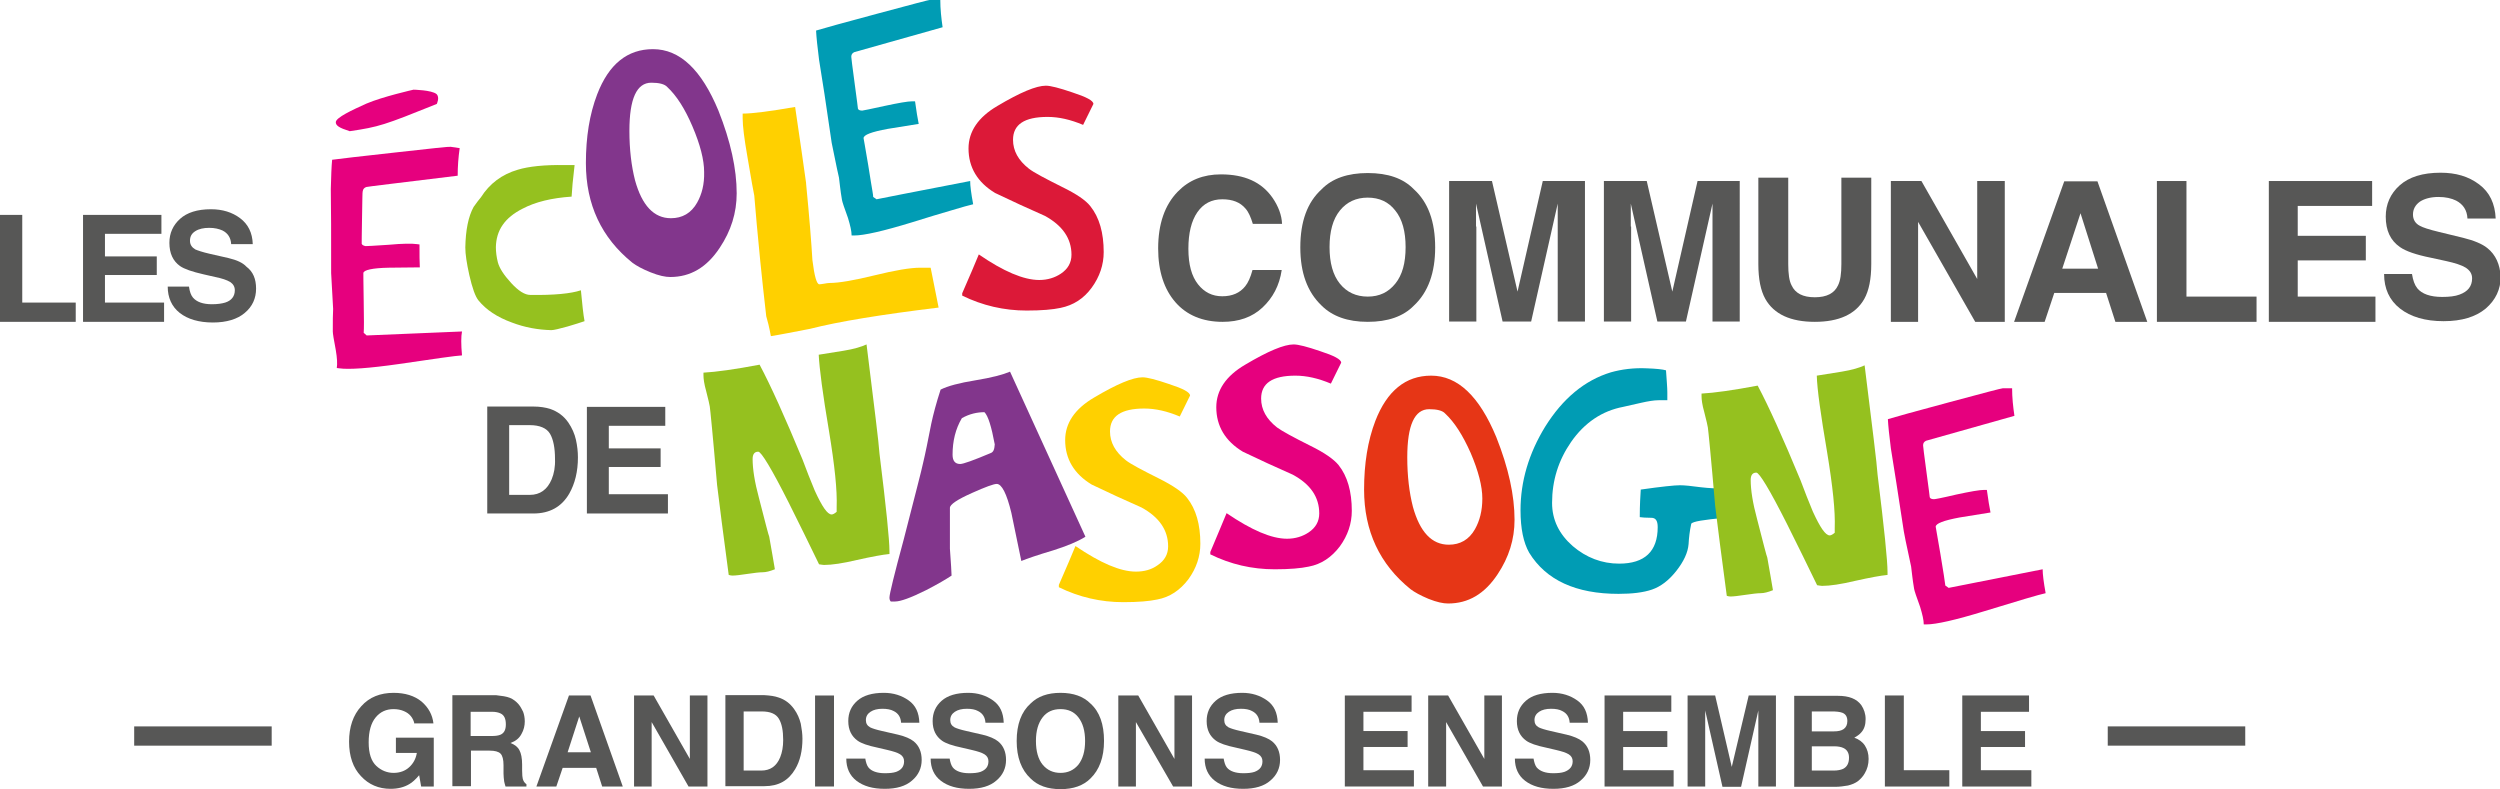 <svg version="1.1"
	 xmlns="http://www.w3.org/2000/svg" xmlns:xlink="http://www.w3.org/1999/xlink" x="0px" y="0px" viewBox="0 0 752.7 237.6"
	 xml:space="preserve">
<g>
	<g>
		<path fill="#82368C" d="M196.6,14.8c-7.7,0-13.3,4.5-16.8,13.6c-2.3,6-3.4,12.9-3.4,20.7c0,12.5,4.7,22.5,14,30
			c1.2,0.9,3,1.9,5.5,2.9c2.5,1,4.4,1.4,5.9,1.4c6.1,0,11-2.9,14.9-8.8c3.4-5.1,5.1-10.5,5.1-16.4c0-7.3-1.8-15.6-5.5-24.9
			C211.2,21,204.7,14.8,196.6,14.8z M209.9,61c-1.8,3.2-4.5,4.7-7.9,4.7c-5.1,0-8.7-3.8-10.8-11.4c-1.1-4.3-1.7-9.3-1.7-14.9
			c0-9.7,2.2-14.5,6.6-14.5c2.3,0,4,0.4,4.8,1.3c2.8,2.6,5.3,6.5,7.6,11.9c2.3,5.4,3.5,10,3.5,13.7C212.1,55.5,211.3,58.5,209.9,61z
			"/>
		<path fill="#95C11F" d="M159.7,88.8c-1.7,0-3.6-1.2-5.8-3.6c-2.2-2.4-3.5-4.4-4-6.2c-0.4-1.6-0.6-3.1-0.6-4.6
			c0.1-5.1,2.7-8.9,8.1-11.6c3.8-2,8.7-3.2,14.7-3.6c0.1-2.1,0.4-5.3,0.9-9.5l-3,0c-6.1-0.1-10.8,0.4-14.1,1.4
			c-4.8,1.4-8.5,4.2-11.1,8.3c-0.5,0.6-1.3,1.6-2.2,2.9c-1.6,2.9-2.4,7-2.5,12.2c0,2,0.4,4.7,1.2,8.3c0.9,3.9,1.8,6.5,2.8,7.7
			c2.3,2.8,5.6,5,10,6.6c3.9,1.5,7.9,2.2,11.9,2.3c0.7,0,2.4-0.4,4.9-1.1c2.3-0.7,4-1.2,5.1-1.6c-0.4-2.1-0.7-5.2-1.1-9.3
			C171.9,88.4,166.8,88.9,159.7,88.8z"/>
		<path fill="#DC1938" d="M328.7,86.6c2.4-3.3,3.6-6.9,3.6-10.7c0-5.8-1.3-10.4-4-13.8c-1.4-1.8-4.2-3.7-8.5-5.8
			c-5.2-2.6-8.6-4.4-10-5.5c-3.2-2.5-4.8-5.4-4.8-8.7c0-4.6,3.4-6.9,10.4-6.9c3.4,0,6.9,0.8,10.7,2.4l3.1-6.3c0-1-2.1-2.1-6.4-3.5
			c-3.8-1.3-6.5-2-7.9-2c-2.9,0-7.7,2-14.6,6.1c-5.8,3.4-8.7,7.7-8.7,12.8c0,5.7,2.7,10.2,8,13.4c5,2.4,10,4.7,15,6.9
			c5.3,2.9,8,6.8,8,11.7c0,2.4-1.1,4.3-3.2,5.7c-1.8,1.2-4,1.9-6.5,1.9c-4.7,0-10.8-2.6-18.2-7.7c-1,2.5-2.7,6.4-5,11.7v0.7
			c6.1,3,12.6,4.5,19.4,4.5c4.5,0,7.9-0.3,10.2-0.8C323.2,91.9,326.3,89.9,328.7,86.6z"/>
		<path fill="#95C11F" d="M260.9,103.7c-1.5,0.7-3.8,1.4-6.9,1.9c-2.5,0.4-5,0.8-7.5,1.2c0.2,4.1,1.2,11.8,3.1,23
			c1.7,10.3,2.5,17.9,2.3,22.9v1.4c-0.6,0.5-1.1,0.8-1.5,0.8c-1.3,0-2.9-2.4-5.1-7.2c-1.3-3.1-2.5-6.2-3.7-9.4
			c-5.3-12.8-9.6-22.3-12.9-28.5c-7.4,1.4-13.1,2.2-16.9,2.4v0.8c0,1,0.2,2.6,0.8,4.7c0.7,2.6,1,4.2,1.1,4.7
			c0.1,0.5,0.9,8.4,2.2,23.6c0.7,6,1.9,15,3.5,27.1c0.4,0.1,0.7,0.2,1.1,0.2c1,0,2.5-0.2,4.5-0.5c2.1-0.3,3.6-0.5,4.6-0.5
			c1,0,2.2-0.3,3.7-0.9c-0.4-2.2-0.9-5.5-1.7-9.8c-0.2-0.4-1.2-4.3-3.1-11.7c-1.3-4.8-1.9-8.7-1.9-11.7c0-1.5,0.6-2.2,1.7-2.2
			c0.9,0,4,5.1,9.2,15.4c3.1,6.2,6.1,12.3,9.1,18.5c0.7,0.1,1.2,0.2,1.5,0.2c2.4,0,5.7-0.5,9.9-1.5c4.5-1,7.7-1.6,9.8-1.8v-0.8
			c0-3.5-1-13.3-3-29.4C264.6,133.4,263.2,122.3,260.9,103.7z"/>
		<path fill="#82368C" d="M326.8,161.6l-22.7-49.7c-2.1,0.9-5.5,1.8-10.4,2.6c-4.9,0.8-8.3,1.7-10.5,2.8c-1.3,4-2.2,7.4-2.8,10.2
			c-1,5.1-1.8,9.1-2.5,12c-0.4,2-2.4,9.6-5.8,22.9c-2.9,10.7-4.3,16.5-4.3,17.5c0,0.5,0.1,0.9,0.4,1.2h1.3c1.6,0,4.7-1.1,9.3-3.4
			c3.7-1.9,6.2-3.4,7.7-4.4c0-1-0.2-3.7-0.5-8.1v-12.3c0-1,2.2-2.5,6.7-4.5c4-1.8,6.5-2.7,7.4-2.7c1.5,0,3,2.9,4.4,8.7
			c1,4.8,2,9.7,3,14.5c1.7-0.7,4.9-1.8,9.6-3.2C321.2,164.4,324.4,163.1,326.8,161.6z M298.3,136.4c-5.2,2.2-8.3,3.3-9.2,3.3
			c-1.5,0-2.3-0.9-2.3-2.8c0-4.1,0.9-7.8,2.8-11c2.3-1.3,4.6-1.8,6.8-1.8c1.1,1.1,2.1,4.3,3.1,9.7
			C299.4,135.3,299.1,136.1,298.3,136.4z"/>
		<path fill="#009CB4" d="M519.1,150.8c0-0.5-0.1-1.2-0.3-2c-0.2-0.8-0.3-1.4-0.3-1.8c-1.7,0.1-3.8,0-6.4-0.3
			c-2.9-0.4-5-0.6-6.3-0.6c-1.6,0-5.5,0.4-11.8,1.3c-0.1,1.7-0.3,4.4-0.3,8.3c0.7,0.1,1.8,0.2,3.5,0.2c1.3,0,1.9,0.9,1.9,2.8
			c0,7.3-3.9,11-11.6,11c-5.2,0-9.9-1.8-14-5.3c-4.1-3.6-6.2-7.9-6.2-13c0-6.7,1.9-12.8,5.7-18.3c4.1-5.9,9.4-9.4,15.7-10.6
			c1.8-0.4,3.5-0.8,5.3-1.2c2.2-0.5,4-0.8,5.4-0.8c1,0,1.8,0,2.6,0v-2.4c0-1.4-0.2-3.6-0.4-6.6c-1-0.3-2.9-0.5-5.7-0.6
			c-4-0.2-7.7,0.3-10.9,1.2c-7.9,2.4-14.5,7.9-19.8,16.4c-4.9,8-7.4,16.4-7.4,25.1c0,5.6,0.9,9.8,2.6,12.8
			c5.1,8.3,14.1,12.4,26.9,12.4c4.1,0,7.5-0.4,10.1-1.3c2.6-0.9,5-2.7,7.3-5.6c2.2-2.8,3.5-5.5,3.7-8.1c0.1-1.8,0.3-3.8,0.8-6.1
			c0.4-0.7,3.8-1.2,10-1.8V150.8z"/>
		<path fill="#E63616" d="M430.9,113.1c-7.7,0-13.3,4.6-16.8,13.6c-2.3,6-3.4,12.9-3.4,20.7c0,12.5,4.7,22.5,14,30
			c1.2,0.9,3,1.9,5.4,2.9c2.5,1,4.4,1.4,5.9,1.4c6.1,0,11-2.9,14.9-8.8c3.4-5.1,5.1-10.5,5.1-16.4c0-7.3-1.8-15.6-5.5-24.9
			C445.4,119.3,438.9,113.1,430.9,113.1z M444.1,159.3c-1.8,3.2-4.5,4.7-7.9,4.7c-5.1,0-8.7-3.8-10.8-11.4
			c-1.1-4.3-1.7-9.3-1.7-14.9c0-9.7,2.2-14.5,6.6-14.5c2.3,0,4,0.4,4.8,1.3c2.8,2.6,5.3,6.5,7.7,11.9c2.3,5.4,3.5,10,3.5,13.7
			C446.3,153.8,445.5,156.8,444.1,159.3z"/>
		<path fill="#E6007E" d="M586.7,177l-1-0.7c-0.1-1-0.6-4.2-1.5-9.6c-0.9-5.3-1.4-8.1-1.4-8.1c0-1,2.4-1.9,7.2-2.8
			c3.1-0.5,6.2-1,9.3-1.5c-0.3-1.5-0.7-3.8-1.1-6.8h-0.8c-1.4,0-4.2,0.5-8.4,1.4c-4.2,1-6.4,1.4-6.7,1.4c-0.7,0-1.2-0.2-1.3-0.6
			c0-0.1-0.3-2.6-1-7.7c-0.7-5.1-1-7.7-1-7.9c0-0.7,0.3-1.1,0.9-1.4c0.3-0.1,9.2-2.6,26.6-7.5c-0.4-2.7-0.7-5.5-0.7-8.3h-2.8
			c-0.4,0-5.7,1.4-16.1,4.2c-10.4,2.8-16.6,4.5-18.5,5.1c0.1,2,0.4,4.9,0.9,8.8c0.9,5.5,2.2,13.8,3.9,25c0,0.2,0.7,3.7,2.2,10.6
			c0.2,1.5,0.4,3.8,0.9,6.7c0.1,0.6,0.7,2.4,1.8,5.4c0.7,2.3,1.1,4,1.1,5.3h0.8c2.9,0,8.7-1.3,17.5-4c10.4-3.2,16.5-5,18.4-5.4
			c-0.6-3.3-0.9-5.7-0.9-7.2L586.7,177z"/>
		<path fill="#95C11F" d="M561.4,110c-1.5,0.7-3.8,1.4-6.9,1.9c-2.5,0.4-5,0.8-7.5,1.2c0.1,4.1,1.2,11.8,3.1,23
			c1.7,10.3,2.5,17.9,2.3,22.9v1.4c-0.6,0.5-1.1,0.8-1.5,0.8c-1.3,0-2.9-2.4-5.1-7.2c-1.3-3.1-2.5-6.2-3.7-9.4
			c-5.3-12.8-9.6-22.3-12.9-28.5c-7.4,1.4-13.1,2.2-16.9,2.4v0.8c0,1,0.2,2.6,0.8,4.7c0.7,2.6,1,4.2,1.1,4.7
			c0.1,0.5,0.9,8.4,2.2,23.6c0.7,6,1.9,15,3.5,27.1c0.4,0.1,0.7,0.2,1.1,0.2c0.9,0,2.5-0.2,4.5-0.5c2.1-0.3,3.6-0.5,4.6-0.5
			c1,0,2.2-0.3,3.7-0.9c-0.4-2.2-0.9-5.5-1.7-9.8c-0.2-0.4-1.2-4.3-3.1-11.7c-1.3-4.8-1.9-8.7-1.9-11.7c0-1.5,0.6-2.2,1.7-2.2
			c0.9,0,4,5.1,9.2,15.4c3.1,6.2,6.1,12.3,9.1,18.5c0.7,0.1,1.2,0.2,1.5,0.2c2.4,0,5.7-0.5,9.9-1.5c4.5-1,7.7-1.6,9.8-1.8v-0.8
			c0-3.5-1-13.3-3-29.4C565.1,139.6,563.7,128.6,561.4,110z"/>
		<path fill="#FFD000" d="M349,144.1c-5.2-2.6-8.6-4.4-10-5.5c-3.2-2.5-4.8-5.4-4.8-8.7c0-4.6,3.4-6.9,10.3-6.9
			c3.4,0,6.9,0.8,10.7,2.4l3.1-6.3c0-1-2.1-2.1-6.4-3.5c-3.8-1.3-6.5-2-7.9-2c-2.9,0-7.7,2-14.6,6.1c-5.8,3.4-8.7,7.7-8.7,12.8
			c0,5.7,2.7,10.2,8,13.4c5,2.4,10,4.7,15,6.9c5.3,2.9,8,6.8,8,11.7c0,2.4-1.1,4.3-3.2,5.7c-1.8,1.3-4,1.9-6.5,1.9
			c-4.7,0-10.7-2.6-18.2-7.7c-1,2.5-2.7,6.4-5,11.7v0.7c6.1,3,12.6,4.5,19.4,4.5c4.5,0,7.9-0.3,10.2-0.8c3.8-0.7,6.9-2.8,9.4-6.1
			c2.4-3.3,3.6-6.9,3.6-10.7c0-5.8-1.3-10.4-4-13.8C356.1,148.2,353.2,146.2,349,144.1z"/>
		<path fill="#E6007E" d="M394.5,134.2c-5.2-2.6-8.5-4.4-10-5.5c-3.2-2.5-4.8-5.4-4.8-8.7c0-4.6,3.4-6.9,10.3-6.9
			c3.4,0,6.9,0.8,10.7,2.4l3.1-6.3c0-1-2.1-2.1-6.4-3.5c-3.8-1.3-6.5-2-7.9-2c-2.9,0-7.7,2-14.6,6.1c-5.8,3.4-8.7,7.7-8.7,12.8
			c0,5.7,2.7,10.2,8,13.4c5,2.4,10,4.7,15,6.9c5.4,2.9,8,6.8,8,11.7c0,2.4-1.1,4.3-3.2,5.7c-1.8,1.2-4,1.9-6.5,1.9
			c-4.7,0-10.7-2.6-18.2-7.7c-1,2.5-2.7,6.4-4.9,11.7v0.7c6.1,3,12.5,4.5,19.4,4.5c4.5,0,7.9-0.3,10.2-0.8c3.8-0.7,6.9-2.8,9.4-6.1
			c2.4-3.3,3.6-6.9,3.6-10.7c0-5.8-1.3-10.4-4-13.8C401.6,138.3,398.8,136.3,394.5,134.2z"/>
		<g>
			<path fill="#E6007E" d="M131.5,31.3c0,0,1-2-0.1-3c-1.5-1.2-6.9-1.3-6.9-1.3s-9.3,2.1-14.2,4.2c-4.2,1.9-9.2,4.2-9.2,5.6
				c0,1,1,1.7,4.2,2.7C114.1,38.2,115.6,37.7,131.5,31.3z"/>
			<path fill="#E6007E" d="M139.1,99.8l-28.7,1.2l-0.9-0.8c0.1-1,0.1-4.3,0-9.7c-0.1-5.4-0.1-8.2-0.1-8.3c0.1-0.9,2.7-1.5,7.6-1.6
				c3.1,0,6.2-0.1,9.4-0.1c-0.1-1.6-0.1-3.9-0.1-6.9l-0.8-0.1c-1.4-0.2-4.2-0.2-8.5,0.2c-4.3,0.3-6.6,0.4-6.9,0.4
				c-0.7-0.1-1.1-0.4-1.2-0.7c0-0.1,0-2.7,0.1-7.8c0.1-5.1,0.1-7.8,0.2-8c0.1-0.7,0.5-1.1,1.1-1.3c0.3-0.1,9.5-1.2,27.5-3.4
				c0-2.8,0.2-5.5,0.6-8.3l-2.7-0.4c-0.4-0.1-5.9,0.5-16.6,1.7c-10.7,1.2-17.1,1.9-19.1,2.2c-0.2,2-0.3,4.9-0.4,8.8
				c0.1,5.6,0.1,14,0.1,25.3c0,0.1,0.2,3.7,0.6,10.8c-0.1,1.5-0.1,3.8-0.1,6.8c0,0.6,0.3,2.5,0.9,5.6c0.4,2.4,0.5,4.1,0.3,5.4
				l0.8,0.1c2.8,0.4,8.8,0,17.9-1.3c10.8-1.6,17.1-2.5,19-2.6C138.8,103.7,138.8,101.3,139.1,99.8z"/>
		</g>
		<path fill="#FFD000" d="M280.2,80.6h-3.1c-3.1,0-7.7,0.8-13.8,2.3c-6.1,1.5-10.7,2.3-13.6,2.3c-0.4,0-0.9,0.1-1.5,0.2
			c-0.7,0.1-1.2,0.2-1.5,0.2c-0.8,0-1.5-2.4-2.1-7.3c-0.3-5.1-0.9-12.8-1.9-23c0-0.1,0-0.1,0-0.2c-0.7-5.1-1.8-12.7-3.3-22.9
			c-7.5,1.3-12.8,2-15.8,2v1.4c0,2.4,0.5,6.2,1.4,11.4c1.2,7.1,1.9,11.1,2.1,11.9c0.4,5,1,11.6,1.8,19.7c0.5,5,1.1,10.5,1.8,16.6
			c0.4,1.3,0.9,3.3,1.4,6c2.6-0.4,6.6-1.2,11.8-2.2c8.6-2.2,21.5-4.3,38.7-6.4C282.1,90,281.3,86,280.2,80.6z"/>
		<path fill="#009CB4" d="M292.1,54.5L272,58.4l-8.1,1.6l-1-0.7c0-0.6-0.3-2.2-0.7-4.6c-0.2-1.4-0.5-3-0.8-5
			c-0.9-5.4-1.4-8.1-1.4-8.1c0-1,2.4-1.9,7.3-2.8c3.1-0.5,6.2-1,9.3-1.5c-0.3-1.5-0.7-3.8-1.1-6.8h-0.8c-1.4,0-4.2,0.5-8.4,1.4
			c-4.2,0.9-6.4,1.4-6.7,1.4c-0.7,0-1.2-0.2-1.3-0.6c0-0.1-0.3-2.6-1-7.7c-0.7-5.1-1-7.7-1-7.9c0-0.7,0.3-1.1,0.9-1.4
			c0.3-0.1,9.2-2.6,26.6-7.5c-0.4-2.7-0.7-5.5-0.7-8.3h-2.8c-0.4,0-5.7,1.4-16.1,4.2c-10.4,2.8-16.6,4.5-18.5,5.1
			c0.1,2,0.4,4.9,0.9,8.8c0.9,5.5,2.2,13.8,3.8,25c0,0.1,0.6,2.8,1.6,7.8c0.2,0.9,0.4,1.7,0.6,2.7c0.2,1.5,0.4,3.8,0.9,6.7
			c0.1,0.6,0.7,2.4,1.8,5.4c0.7,2.3,1.1,4,1.1,5.3h0.8c2.9,0,8.7-1.3,17.5-4c4.6-1.4,8.3-2.6,11.2-3.4c3.7-1.1,6.1-1.8,7.1-2
			C292.4,58.3,292.1,55.9,292.1,54.5z"/>
		<polygon fill="#575756" points="6.7,64.7 0,64.7 0,96.9 22.8,96.9 22.8,91.1 6.7,91.1 		"/>
		<polygon fill="#575756" points="31.6,82.8 47.2,82.8 47.2,77.2 31.6,77.2 31.6,70.4 48.6,70.4 48.6,64.7 25,64.7 25,96.9
			49.4,96.9 49.4,91.1 31.6,91.1 		"/>
		<path fill="#575756" d="M68.8,77.7l-5.7-1.3c-2.2-0.5-3.6-1-4.3-1.3c-1-0.6-1.6-1.4-1.6-2.6c0-1.3,0.5-2.2,1.6-2.9
			c1.1-0.7,2.5-1,4.2-1c1.6,0,2.9,0.3,4,0.8c1.6,0.8,2.5,2.2,2.6,4.1h6.5c-0.1-3.4-1.4-6-3.8-7.8c-2.4-1.8-5.3-2.7-8.8-2.7
			c-4.1,0-7.2,1-9.3,2.9c-2.1,1.9-3.2,4.3-3.2,7.2c0,3.2,1.1,5.5,3.2,7c1.3,0.9,3.6,1.7,7.1,2.5l3.5,0.8c2,0.4,3.5,0.9,4.5,1.5
			c0.9,0.6,1.4,1.4,1.4,2.5c0,1.8-1,3.1-2.9,3.7c-1,0.3-2.3,0.5-4,0.5c-2.7,0-4.6-0.7-5.7-2c-0.6-0.7-1-1.8-1.2-3.3h-6.4
			c0,3.3,1.2,6,3.6,7.9c2.4,1.9,5.8,2.9,10,2.9c4.1,0,7.4-1,9.6-2.9c2.3-1.9,3.4-4.4,3.4-7.3c0-2.9-0.9-5.1-2.9-6.6
			C73.1,79.1,71.3,78.3,68.8,77.7z"/>
		<path fill="#575756" d="M353.9,91c3.4,3.9,8.2,5.9,14.2,5.9c4.9,0,8.9-1.4,12-4.3c3.1-2.9,5.1-6.6,5.8-11.3h-8.8
			c-0.6,2.2-1.3,3.8-2.2,4.9c-1.6,2-3.9,3-6.9,3c-3,0-5.4-1.2-7.3-3.6c-1.9-2.4-2.9-5.9-2.9-10.7c0-4.7,0.9-8.4,2.7-11
			c1.8-2.6,4.3-3.9,7.5-3.9c3.1,0,5.4,0.9,7,2.8c0.9,1,1.6,2.6,2.2,4.6h8.8c-0.1-2.6-1.1-5.3-2.9-7.9c-3.3-4.7-8.4-7-15.5-7
			c-5.3,0-9.6,1.7-13,5.2c-3.9,4-5.9,9.7-5.9,17.1C348.7,81.7,350.5,87.1,353.9,91z"/>
		<path fill="#575756" d="M411.8,96.9c6,0,10.7-1.6,13.9-4.9c4.3-4,6.4-9.9,6.4-17.5c0-7.8-2.1-13.6-6.4-17.5
			c-3.2-3.3-7.8-4.9-13.9-4.9c-6,0-10.7,1.6-13.9,4.9c-4.3,3.9-6.4,9.7-6.4,17.5c0,7.6,2.1,13.4,6.4,17.5
			C401.1,95.2,405.7,96.9,411.8,96.9z M403.4,63.4c2.1-2.6,4.9-3.9,8.4-3.9c3.5,0,6.3,1.3,8.3,3.9c2.1,2.6,3.1,6.3,3.1,11
			c0,4.8-1,8.4-3.1,11c-2.1,2.6-4.8,3.9-8.3,3.9c-3.5,0-6.3-1.3-8.4-3.9c-2.1-2.6-3.1-6.3-3.1-11C400.3,69.7,401.3,66,403.4,63.4z"
			/>
		<path fill="#575756" d="M444.4,68.2c0-0.8,0-2,0-3.5c0-1.5,0-2.6,0-3.4l8,35.5h8.6l8-35.5c0,0.8,0,1.9,0,3.4c0,1.5,0,2.6,0,3.5
			v28.6h8.2V54.5h-12.7l-7.6,33.3l-7.7-33.3h-12.9v42.3h8.2V68.2z"/>
		<path fill="#575756" d="M491,68.2c0-0.8,0-2,0-3.5c0-1.5,0-2.6,0-3.4l8,35.5h8.6l8-35.5c0,0.8,0,1.9,0,3.4c0,1.5,0,2.6,0,3.5v28.6
			h8.2V54.5h-12.7l-7.6,33.3l-7.7-33.3h-12.9v42.3h8.2V68.2z"/>
		<path fill="#575756" d="M546.4,96.9c7.3,0,12.3-2.3,14.9-6.9c1.4-2.5,2.1-6,2.1-10.5v-26h-9v26c0,2.9-0.3,5-1,6.4
			c-1.1,2.4-3.4,3.6-7,3.6c-3.6,0-5.9-1.2-7-3.6c-0.7-1.3-1-3.5-1-6.4v-26h-9v26c0,4.5,0.7,8,2.1,10.5
			C534.1,94.6,539.1,96.9,546.4,96.9z"/>
		<polygon fill="#575756" points="577.5,66.8 594.7,96.9 603.6,96.9 603.6,54.5 595.3,54.5 595.3,84 578.5,54.5 569.3,54.5
			569.3,96.9 577.5,96.9 		"/>
		<path fill="#575756" d="M618.5,88.2h15.6l2.8,8.7h9.6l-15-42.3h-10l-15.1,42.3h9.2L618.5,88.2z M626.4,64.2l5.3,16.7h-10.8
			L626.4,64.2z"/>
		<polygon fill="#575756" points="658.3,54.5 649.4,54.5 649.4,96.9 679.4,96.9 679.4,89.3 658.3,89.3 		"/>
		<polygon fill="#575756" points="691.8,78.4 712.3,78.4 712.3,71 691.8,71 691.8,62 714.2,62 714.2,54.5 683.1,54.5 683.1,96.9
			715.2,96.9 715.2,89.3 691.8,89.3 		"/>
		<path fill="#575756" d="M748.9,74.7c-1.6-1.3-4.1-2.3-7.3-3.1l-7.4-1.8c-2.9-0.7-4.7-1.3-5.6-1.8c-1.4-0.7-2.1-1.9-2.1-3.4
			c0-1.6,0.7-2.9,2.1-3.9c1.4-0.9,3.3-1.4,5.6-1.4c2.1,0,3.9,0.4,5.3,1.1c2.1,1.1,3.3,2.9,3.4,5.4h8.5c-0.2-4.5-1.8-7.9-5-10.3
			c-3.2-2.4-7-3.5-11.6-3.5c-5.4,0-9.5,1.3-12.3,3.8c-2.8,2.5-4.2,5.7-4.2,9.4c0,4.2,1.4,7.2,4.3,9.2c1.7,1.2,4.8,2.3,9.3,3.2l4.6,1
			c2.7,0.6,4.6,1.2,5.9,2c1.2,0.8,1.9,1.8,1.9,3.2c0,2.4-1.3,4-3.8,4.9c-1.3,0.5-3.1,0.7-5.2,0.7c-3.6,0-6.1-0.9-7.5-2.6
			c-0.8-1-1.3-2.4-1.6-4.3h-8.4c0,4.4,1.6,7.9,4.8,10.4c3.2,2.5,7.6,3.8,13.1,3.8c5.5,0,9.7-1.3,12.7-3.8c3-2.6,4.5-5.8,4.5-9.6
			C752.7,79.6,751.4,76.7,748.9,74.7z"/>
		<path fill="#575756" d="M171.1,127.2c-1.4-2-3.2-3.3-5.5-4.1c-1.3-0.4-3-0.7-5-0.7h-13.9v32.2h13.9c4.9,0,8.5-2,10.8-6
			c1.7-3,2.6-6.6,2.6-10.9c0-1.7-0.2-3.5-0.6-5.3C173,130.6,172.2,128.8,171.1,127.2z M166.1,144.3c-1.3,3.1-3.5,4.7-6.6,4.7h-6.2
			v-21h6.2c3,0,5.1,0.9,6.1,2.6c1,1.7,1.5,4.3,1.5,7.5C167.2,140.6,166.8,142.6,166.1,144.3z"/>
		<polygon fill="#575756" points="183.3,140.6 198.9,140.6 198.9,135 183.3,135 183.3,128.2 200.3,128.2 200.3,122.5 176.7,122.5
			176.7,154.6 201.1,154.6 201.1,148.8 183.3,148.8 		"/>
	</g>
	<g>
		<path fill="#575756" d="M40.4,218.7h41.4v5.8H40.4V218.7z"/>
		<path fill="#575756" d="M124.8,218c-0.4-1.9-1.5-3.2-3.2-3.9c-0.9-0.4-2-0.6-3.1-0.6c-2.2,0-4,0.8-5.4,2.5
			c-1.4,1.7-2.1,4.2-2.1,7.5c0,3.4,0.8,5.7,2.3,7.1c1.5,1.4,3.3,2.1,5.2,2.1c1.9,0,3.5-0.6,4.7-1.7c1.2-1.1,2-2.5,2.3-4.3h-6.3v-4.6
			h11.4v14.7h-3.8l-0.6-3.4c-1.1,1.3-2.1,2.2-3,2.7c-1.5,0.9-3.4,1.4-5.6,1.4c-3.6,0-6.6-1.3-8.9-3.8c-2.4-2.5-3.6-6-3.6-10.4
			c0-4.4,1.2-8,3.7-10.7c2.4-2.7,5.7-4,9.7-4c3.5,0,6.3,0.9,8.4,2.6c2.1,1.8,3.3,4,3.6,6.6H124.8z"/>
		<path fill="#575756" d="M153.5,210.1c1,0.4,1.9,1.1,2.6,1.9c0.6,0.7,1,1.5,1.4,2.3c0.3,0.8,0.5,1.8,0.5,2.9c0,1.3-0.3,2.6-1,3.8
			c-0.7,1.3-1.7,2.1-3.3,2.7c1.3,0.5,2.2,1.2,2.7,2.2c0.5,0.9,0.8,2.4,0.8,4.3v1.8c0,1.3,0.1,2.1,0.2,2.5c0.2,0.7,0.5,1.2,1.1,1.6
			v0.7h-6.3c-0.2-0.6-0.3-1.1-0.4-1.5c-0.1-0.8-0.2-1.6-0.2-2.4l0-2.5c0-1.7-0.3-2.9-0.9-3.5c-0.6-0.6-1.7-0.9-3.3-0.9h-5.6v10.7
			h-5.6v-27.4h13.1C151.1,209.5,152.5,209.7,153.5,210.1z M141.7,214.2v7.4h6.2c1.2,0,2.1-0.1,2.8-0.4c1.1-0.5,1.6-1.5,1.6-3.1
			c0-1.7-0.5-2.8-1.6-3.3c-0.6-0.3-1.5-0.5-2.6-0.5H141.7z"/>
		<path fill="#575756" d="M171.3,209.4h6.5l9.7,27.4h-6.2l-1.8-5.6h-10.1l-1.9,5.6h-6L171.3,209.4z M170.9,226.5h7l-3.5-10.8
			L170.9,226.5z"/>
		<path fill="#575756" d="M190.8,209.4h6l10.9,19.1v-19.1h5.3v27.4h-5.7l-11.1-19.4v19.4h-5.3V209.4z"/>
		<path fill="#575756" d="M234.4,210c1.9,0.6,3.5,1.8,4.7,3.5c1,1.4,1.6,2.8,2,4.4c0.3,1.6,0.5,3.1,0.5,4.5c0,3.6-0.7,6.7-2.2,9.2
			c-2,3.4-5,5.1-9.2,5.1h-11.8v-27.4h11.8C231.9,209.4,233.3,209.6,234.4,210z M223.9,214.2V232h5.3c2.7,0,4.6-1.3,5.7-4
			c0.6-1.5,0.9-3.2,0.9-5.2c0-2.8-0.4-4.9-1.3-6.4c-0.9-1.5-2.6-2.2-5.2-2.2H223.9z"/>
		<path fill="#575756" d="M251.1,236.8h-5.7v-27.4h5.7V236.8z"/>
		<path fill="#575756" d="M260.5,228.3c0.2,1.2,0.5,2.2,1,2.8c0.9,1.1,2.6,1.7,4.9,1.7c1.4,0,2.5-0.1,3.4-0.4
			c1.6-0.6,2.4-1.6,2.4-3.2c0-0.9-0.4-1.6-1.2-2.1c-0.8-0.5-2.1-0.9-3.8-1.3l-3-0.7c-2.9-0.6-4.9-1.3-6-2.1
			c-1.8-1.3-2.8-3.2-2.8-5.9c0-2.5,0.9-4.5,2.7-6.1c1.8-1.6,4.5-2.4,8-2.4c2.9,0,5.4,0.8,7.5,2.3c2.1,1.5,3.1,3.7,3.2,6.7h-5.5
			c-0.1-1.6-0.8-2.8-2.2-3.5c-0.9-0.5-2.1-0.7-3.4-0.7c-1.5,0-2.7,0.3-3.6,0.9c-0.9,0.6-1.4,1.4-1.4,2.5c0,1,0.4,1.7,1.3,2.2
			c0.6,0.3,1.8,0.7,3.6,1.1l4.8,1.1c2.1,0.5,3.7,1.2,4.7,2c1.6,1.3,2.4,3.2,2.4,5.6c0,2.5-1,4.6-2.9,6.2c-1.9,1.7-4.7,2.5-8.2,2.5
			c-3.6,0-6.4-0.8-8.5-2.4c-2.1-1.6-3.1-3.9-3.1-6.7H260.5z"/>
		<path fill="#575756" d="M285.9,228.3c0.2,1.2,0.5,2.2,1,2.8c0.9,1.1,2.6,1.7,4.9,1.7c1.4,0,2.5-0.1,3.4-0.4
			c1.6-0.6,2.4-1.6,2.4-3.2c0-0.9-0.4-1.6-1.2-2.1c-0.8-0.5-2.1-0.9-3.8-1.3l-3-0.7c-2.9-0.6-4.9-1.3-6-2.1
			c-1.8-1.3-2.8-3.2-2.8-5.9c0-2.5,0.9-4.5,2.7-6.1c1.8-1.6,4.5-2.4,8-2.4c2.9,0,5.4,0.8,7.5,2.3c2.1,1.5,3.1,3.7,3.2,6.7h-5.5
			c-0.1-1.6-0.8-2.8-2.2-3.5c-0.9-0.5-2-0.7-3.4-0.7c-1.5,0-2.7,0.3-3.6,0.9c-0.9,0.6-1.4,1.4-1.4,2.5c0,1,0.4,1.7,1.3,2.2
			c0.6,0.3,1.8,0.7,3.6,1.1l4.8,1.1c2.1,0.5,3.7,1.2,4.7,2c1.6,1.3,2.4,3.2,2.4,5.6c0,2.5-1,4.6-2.9,6.2c-1.9,1.7-4.7,2.5-8.2,2.5
			c-3.6,0-6.4-0.8-8.5-2.4c-2.1-1.6-3.1-3.9-3.1-6.7H285.9z"/>
		<path fill="#575756" d="M328.3,234.4c-2.1,2.1-5.1,3.2-9,3.2c-3.9,0-6.9-1.1-9-3.2c-2.8-2.6-4.2-6.4-4.2-11.3
			c0-5,1.4-8.8,4.2-11.3c2.1-2.1,5.1-3.2,9-3.2c3.9,0,6.9,1.1,9,3.2c2.8,2.5,4.1,6.3,4.1,11.3C332.4,228,331,231.8,328.3,234.4z
			 M324.7,230.2c1.3-1.7,2-4,2-7.1c0-3.1-0.7-5.4-2-7.1c-1.3-1.7-3.1-2.5-5.4-2.5c-2.3,0-4.1,0.8-5.4,2.5c-1.3,1.7-2,4-2,7.1
			c0,3.1,0.7,5.5,2,7.1c1.4,1.7,3.2,2.5,5.4,2.5C321.5,232.7,323.3,231.9,324.7,230.2z"/>
		<path fill="#575756" d="M336.7,209.4h6l10.9,19.1v-19.1h5.3v27.4h-5.7L342,217.4v19.4h-5.3V209.4z"/>
		<path fill="#575756" d="M368.4,228.3c0.2,1.2,0.5,2.2,1,2.8c0.9,1.1,2.6,1.7,4.9,1.7c1.4,0,2.5-0.1,3.4-0.4
			c1.6-0.6,2.4-1.6,2.4-3.2c0-0.9-0.4-1.6-1.2-2.1c-0.8-0.5-2.1-0.9-3.8-1.3l-3-0.7c-2.9-0.6-4.9-1.3-6-2.1
			c-1.8-1.3-2.8-3.2-2.8-5.9c0-2.5,0.9-4.5,2.7-6.1c1.8-1.6,4.5-2.4,8-2.4c2.9,0,5.4,0.8,7.5,2.3c2.1,1.5,3.1,3.7,3.2,6.7h-5.5
			c-0.1-1.6-0.8-2.8-2.2-3.5c-0.9-0.5-2-0.7-3.4-0.7c-1.5,0-2.7,0.3-3.6,0.9c-0.9,0.6-1.4,1.4-1.4,2.5c0,1,0.4,1.7,1.3,2.2
			c0.6,0.3,1.8,0.7,3.6,1.1l4.8,1.1c2.1,0.5,3.7,1.2,4.7,2c1.6,1.3,2.4,3.2,2.4,5.6c0,2.5-1,4.6-2.9,6.2c-1.9,1.7-4.7,2.5-8.2,2.5
			c-3.6,0-6.4-0.8-8.5-2.4c-2.1-1.6-3.1-3.9-3.1-6.7H368.4z"/>
		<path fill="#575756" d="M425,214.3h-14.5v5.8h13.3v4.8h-13.3v7h15.2v4.9h-20.8v-27.4H425V214.3z"/>
		<path fill="#575756" d="M430,209.4h6l10.9,19.1v-19.1h5.3v27.4h-5.7l-11.1-19.4v19.4H430V209.4z"/>
		<path fill="#575756" d="M461.7,228.3c0.2,1.2,0.5,2.2,1,2.8c1,1.1,2.6,1.7,4.9,1.7c1.4,0,2.5-0.1,3.4-0.4c1.6-0.6,2.5-1.6,2.5-3.2
			c0-0.9-0.4-1.6-1.2-2.1c-0.8-0.5-2.1-0.9-3.8-1.3l-3-0.7c-2.9-0.6-4.9-1.3-6-2.1c-1.8-1.3-2.8-3.2-2.8-5.9c0-2.5,0.9-4.5,2.7-6.1
			c1.8-1.6,4.5-2.4,8-2.4c2.9,0,5.4,0.8,7.5,2.3c2.1,1.5,3.1,3.7,3.2,6.7h-5.5c-0.1-1.6-0.8-2.8-2.2-3.5c-0.9-0.5-2-0.7-3.4-0.7
			c-1.5,0-2.7,0.3-3.6,0.9c-0.9,0.6-1.4,1.4-1.4,2.5c0,1,0.4,1.7,1.3,2.2c0.6,0.3,1.8,0.7,3.6,1.1l4.8,1.1c2.1,0.5,3.7,1.2,4.7,2
			c1.6,1.3,2.4,3.2,2.4,5.6c0,2.5-1,4.6-2.9,6.2c-1.9,1.7-4.7,2.5-8.2,2.5c-3.6,0-6.4-0.8-8.5-2.4c-2.1-1.6-3.1-3.9-3.1-6.7H461.7z"
			/>
		<path fill="#575756" d="M503.2,214.3h-14.5v5.8H502v4.8h-13.3v7h15.2v4.9h-20.8v-27.4h20.1V214.3z"/>
		<path fill="#575756" d="M526.5,209.4h8.2v27.4h-5.3v-18.5c0-0.5,0-1.3,0-2.2c0-1,0-1.7,0-2.2l-5.2,23h-5.6l-5.2-23
			c0,0.5,0,1.3,0,2.2s0,1.7,0,2.2v18.5h-5.3v-27.4h8.3l5,21.5L526.5,209.4z"/>
		<path fill="#575756" d="M560.4,212.3c0.8,1.2,1.3,2.6,1.3,4.2c0,1.7-0.4,3-1.3,4c-0.5,0.6-1.2,1.1-2.1,1.6
			c1.4,0.5,2.5,1.3,3.2,2.4c0.7,1.1,1.1,2.4,1.1,4c0,1.6-0.4,3.1-1.2,4.4c-0.5,0.9-1.2,1.6-1.9,2.2c-0.9,0.7-1.9,1.1-3.1,1.4
			c-1.2,0.2-2.5,0.4-3.9,0.4h-12.3v-27.4h13.2C556.7,209.5,559,210.4,560.4,212.3z M545.5,214.2v6h6.7c1.2,0,2.2-0.2,2.9-0.7
			c0.7-0.5,1.1-1.3,1.1-2.4c0-1.3-0.5-2.1-1.5-2.5c-0.8-0.3-1.9-0.4-3.2-0.4H545.5z M545.5,224.7v7.3h6.6c1.2,0,2.1-0.2,2.8-0.5
			c1.2-0.6,1.8-1.7,1.8-3.4c0-1.4-0.6-2.4-1.7-2.9c-0.6-0.3-1.6-0.5-2.7-0.5H545.5z"/>
		<path fill="#575756" d="M567.5,209.4h5.7v22.5h13.7v4.9h-19.4V209.4z"/>
		<path fill="#575756" d="M610.9,214.3h-14.5v5.8h13.3v4.8h-13.3v7h15.2v4.9h-20.8v-27.4h20.1V214.3z"/>
		<path fill="#575756" d="M634.7,218.7H676v5.8h-41.4V218.7z"/>
	</g>
</g>
</svg>
